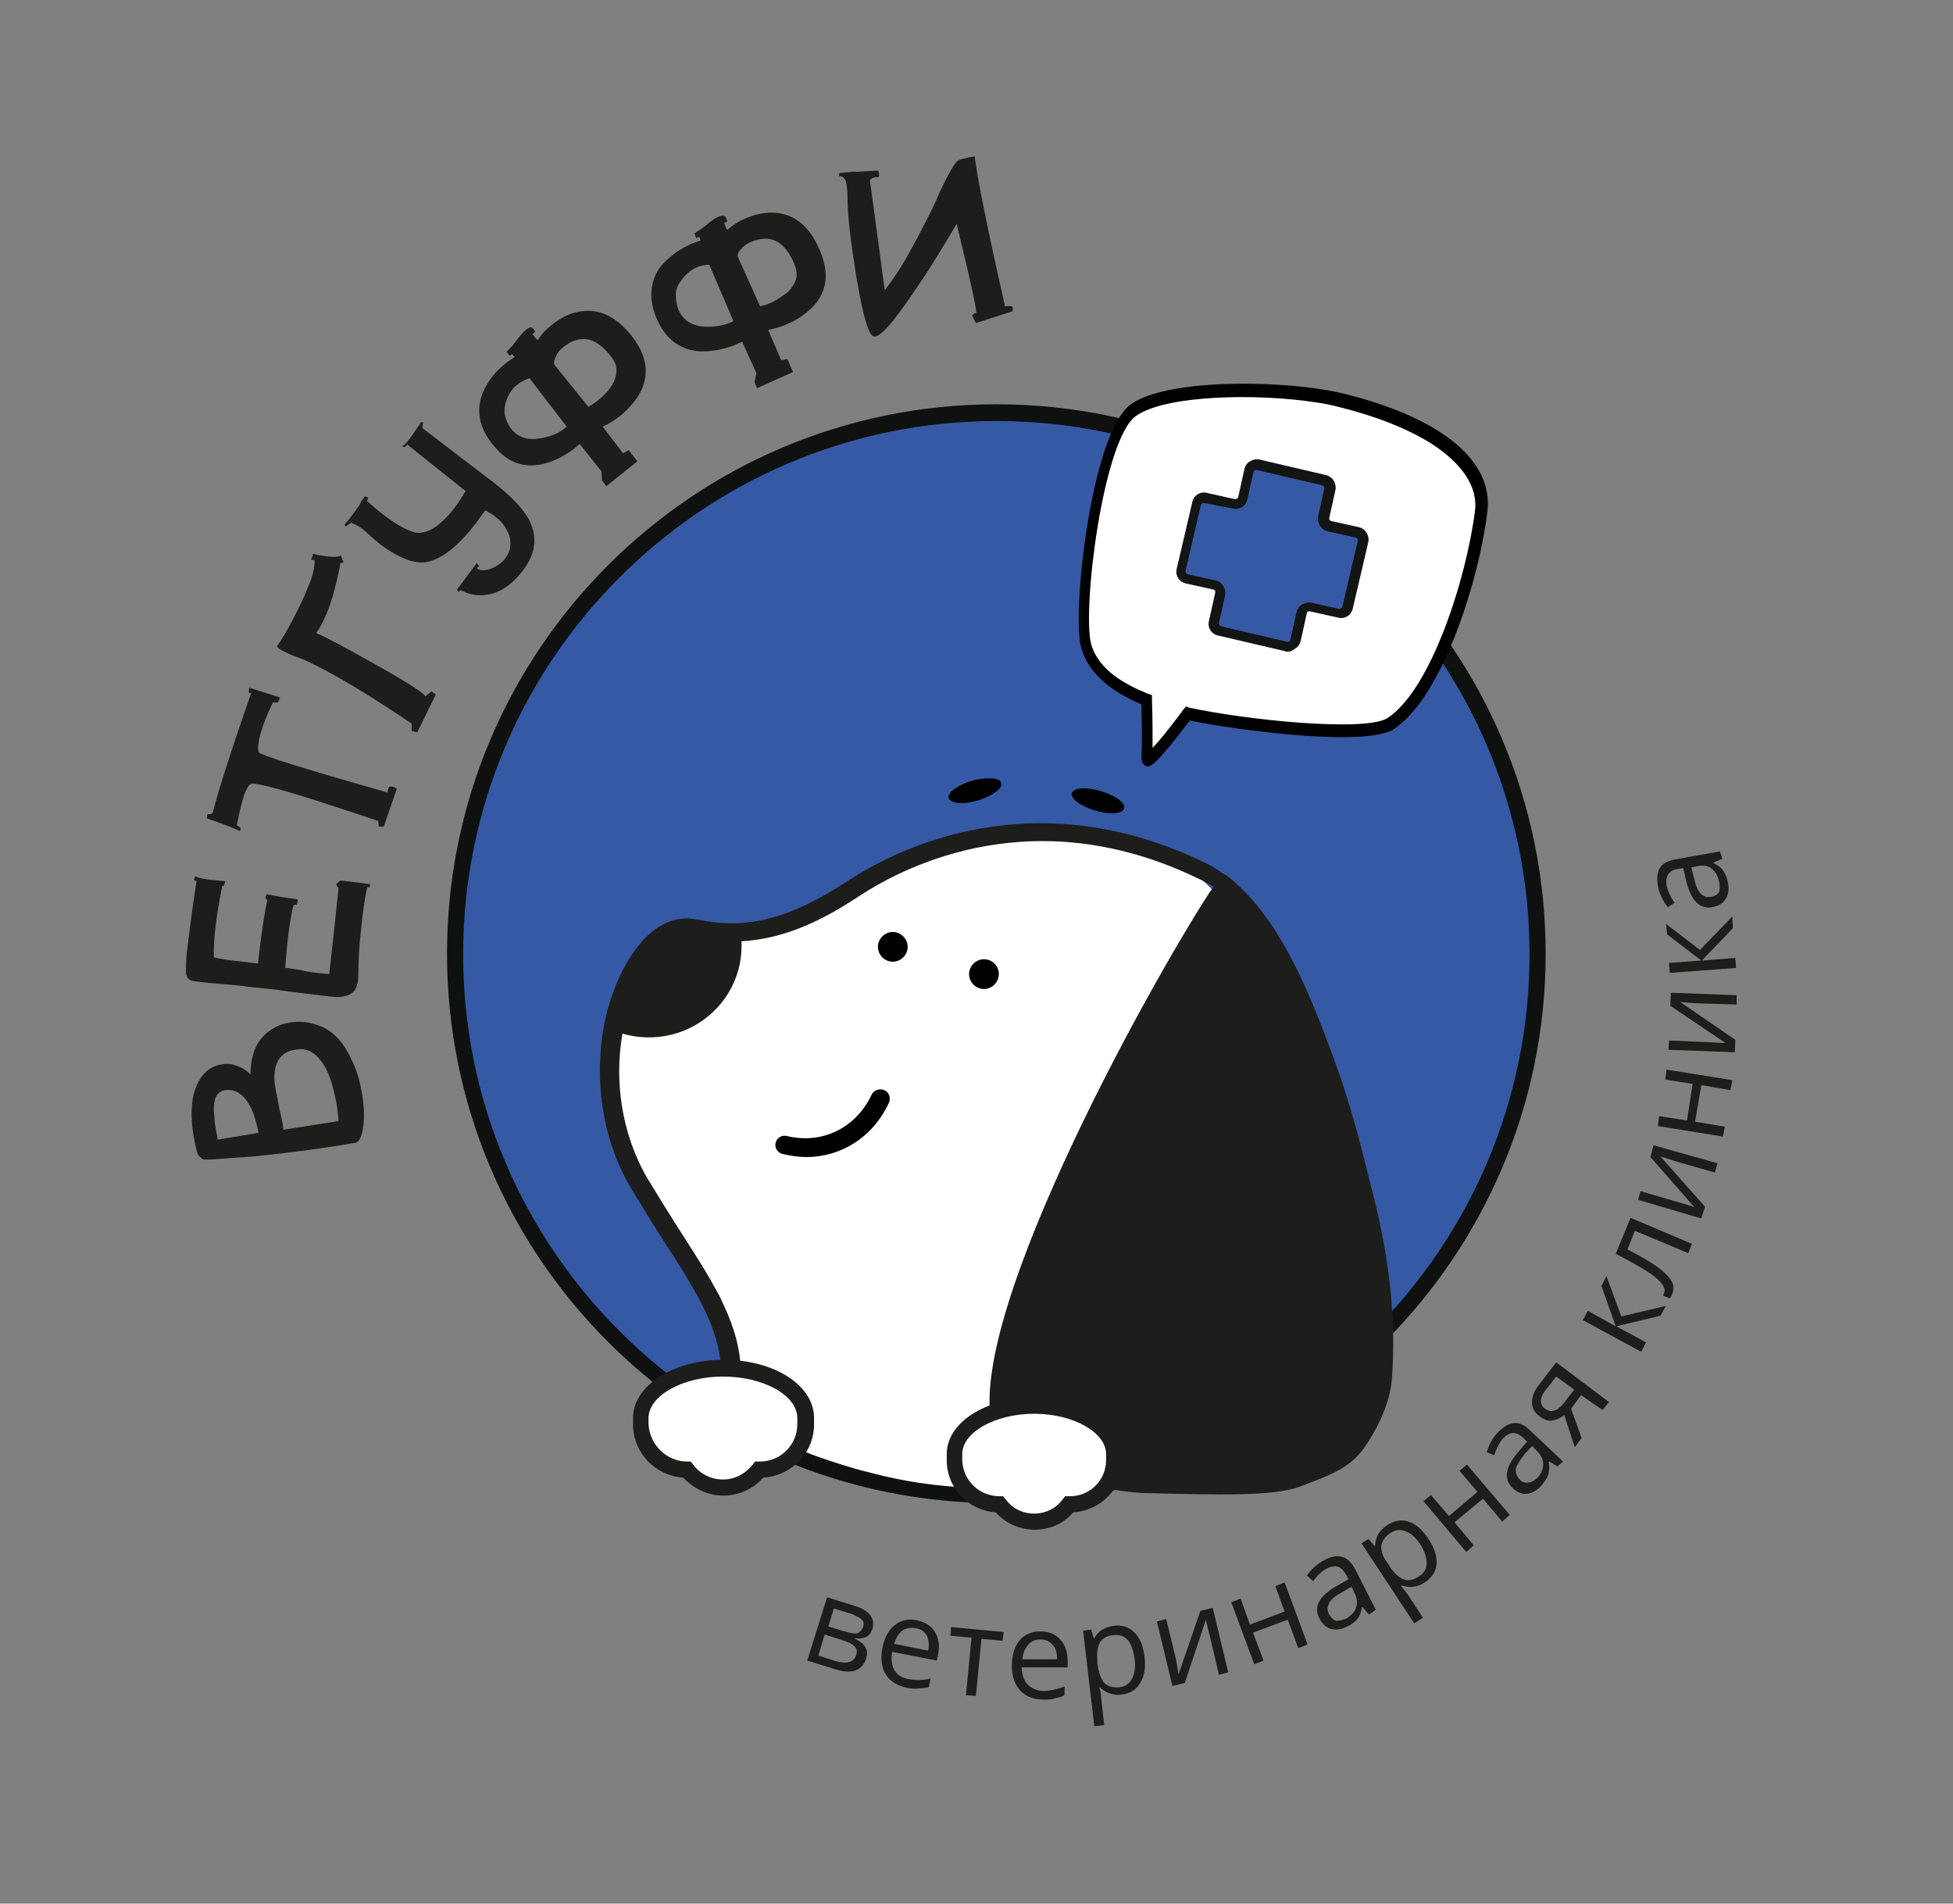 <?xml version="1.0" encoding="UTF-8"?> <svg xmlns="http://www.w3.org/2000/svg" width="315" height="307" viewBox="0 0 315 307" fill="none"><rect x="0" y="0" width="315" height="307" fill="#808080" stroke="none"/> <mask id="mask0_255_21020" style="mask-type:luminance" maskUnits="userSpaceOnUse" x="0" y="0" width="315" height="307"> <path d="M314.2 0.8H0.2V306.2H314.2V0.8Z" fill="white"></path> </mask> <g mask="url(#mask0_255_21020)"> <mask id="mask1_255_21020" style="mask-type:luminance" maskUnits="userSpaceOnUse" x="0" y="0" width="315" height="307"> <path d="M314.2 0.8H0.2V306.2H314.2V0.8Z" fill="white"></path> </mask> <g mask="url(#mask1_255_21020)"> <path d="M73.4 153.9C73.4 202.1 112.5 241.2 160.7 241.2C208.9 241.2 248 202.1 248 153.9C248 105.7 208.9 66.6 160.7 66.6C112.5 66.6 73.4 105.7 73.4 153.9Z" fill="#3559A5"></path> </g> <mask id="mask2_255_21020" style="mask-type:luminance" maskUnits="userSpaceOnUse" x="0" y="0" width="315" height="307"> <path d="M314.2 0.8H0.2V306.2H314.2V0.8Z" fill="white"></path> </mask> <g mask="url(#mask2_255_21020)"> <path d="M160.7 242.4C111.9 242.4 72.1 202.7 72.1 153.8C72.1 104.9 111.8 65.2 160.7 65.2C209.6 65.2 249.3 104.9 249.3 153.8C249.3 202.7 209.5 242.4 160.7 242.4ZM160.7 67.9C113.3 67.9 74.7 106.5 74.7 153.9C74.7 201.3 113.3 239.9 160.7 239.9C208.1 239.9 246.7 201.3 246.7 153.9C246.7 106.5 208.1 67.9 160.7 67.9Z" fill="#0F1010"></path> </g> <mask id="mask3_255_21020" style="mask-type:luminance" maskUnits="userSpaceOnUse" x="0" y="0" width="315" height="307"> <path d="M314.2 0.8H0.2V306.2H314.2V0.8Z" fill="white"></path> </mask> <g mask="url(#mask3_255_21020)"> <path d="M239 82.4C240 74.2 230.1 67.9 216.6 64.5C207.5 62.2 188.5 62 182.9 66.1C177.2 70.2 173.7 98.4 175.3 104.2C176.6 108.6 180.8 111.1 185.1 112.9C185.1 115.7 185.2 120.7 185.1 122.3C185 123.8 189.1 118.6 191.7 115.1C199.9 116.9 220.4 119.4 224.5 116.7C231.7 111.8 237.5 94.2 239 82.4Z" fill="white"></path> </g> <mask id="mask4_255_21020" style="mask-type:luminance" maskUnits="userSpaceOnUse" x="0" y="0" width="315" height="307"> <path d="M314.2 0.8H0.2V306.2H314.2V0.8Z" fill="white"></path> </mask> <g mask="url(#mask4_255_21020)"> <path d="M239.9 82.5C240.9 74.3 232.5 67.4 216.8 63.5C207.4 61.2 188.2 61 182.4 65.2C176 69.8 172.8 99 174.4 104.5C175.8 109.3 180.2 111.9 184.1 113.6C184.2 118.1 184.2 121.1 184.1 122.2C184.1 122.9 184.4 123.3 184.7 123.5C184.8 123.5 184.9 123.6 185 123.6C185.7 123.7 186.8 122.9 191.9 116.2C199.7 117.8 220.3 120.5 224.8 117.6C226.7 116.3 228.6 114.2 230.2 111.6C235.3 103.6 238.9 90.8 239.9 82.5ZM191.3 113.9L190.9 114.4C188.3 117.9 186.8 119.7 185.9 120.6C185.9 118.6 185.9 115.4 185.8 112.8V112.1L185.2 111.9C181.5 110.4 177.2 108.1 176 103.9C174.5 98.4 177.9 70.9 183.2 67.1C187.9 63.7 202.7 63.4 212.3 64.9C213.8 65.1 215.1 65.4 216.2 65.7C222.2 67.2 227.1 69.2 230.8 71.5C235.8 74.7 238.4 78.5 237.9 82.4C236.5 93.4 230.8 111.2 223.8 115.8C220.2 118.1 200.8 116.1 191.7 114.1L191.3 113.9Z" fill="#010101"></path> </g> <mask id="mask5_255_21020" style="mask-type:luminance" maskUnits="userSpaceOnUse" x="0" y="0" width="315" height="307"> <path d="M314.2 0.8H0.2V306.2H314.2V0.8Z" fill="white"></path> </mask> <g mask="url(#mask5_255_21020)"> <path d="M218.8 85.9L214.3 84.9C213.7 84.8 213.3 84.1 213.4 83.5L214.4 79C214.5 78.4 214.1 77.7 213.5 77.6L202.8 75.1C202.2 75 201.5 75.4 201.4 76L200.4 80.5C200.3 81.1 199.6 81.5 199 81.4L194.5 80.4C193.9 80.3 193.2 80.7 193.1 81.3L190.6 92C190.5 92.6 190.9 93.3 191.5 93.4L196 94.4C196.6 94.5 197 95.2 196.9 95.8L195.9 100.3C195.8 100.9 196.2 101.6 196.8 101.7L207.5 104.2C208.1 104.3 208.8 103.9 208.9 103.3L209.9 98.8C210 98.2 210.7 97.8 211.3 97.9L215.8 98.9C216.4 99 217.1 98.6 217.2 98L219.7 87.3C219.9 86.7 219.5 86.1 218.8 85.9Z" fill="#3559A5"></path> </g> <mask id="mask6_255_21020" style="mask-type:luminance" maskUnits="userSpaceOnUse" x="0" y="0" width="315" height="307"> <path d="M314.2 0.8H0.2V306.2H314.2V0.8Z" fill="white"></path> </mask> <g mask="url(#mask6_255_21020)"> <path d="M207.7 105.1C207.5 105.1 207.4 105.1 207.2 105L196.5 102.5C195.4 102.3 194.7 101.2 195 100.1L196 95.6C196 95.5 196 95.4 196 95.3C196 95.3 195.9 95.2 195.8 95.1L191.3 94.1C190.2 93.9 189.5 92.8 189.8 91.7L192.3 81C192.5 79.9 193.6 79.2 194.7 79.5L199.2 80.5C199.4 80.5 199.6 80.4 199.7 80.2L200.7 75.7C200.8 75.2 201.1 74.7 201.6 74.4C202.1 74.1 202.6 74 203.1 74.1L213.8 76.6C214.3 76.7 214.8 77 215.1 77.5C215.4 78 215.5 78.5 215.4 79L214.4 83.5C214.4 83.6 214.4 83.7 214.4 83.8C214.4 83.8 214.5 83.9 214.6 84L219.1 85C219.6 85.1 220.1 85.4 220.4 85.9C220.7 86.4 220.8 86.9 220.7 87.4L218.2 98.1C218 99.2 216.9 99.9 215.8 99.6L211.3 98.6C211.2 98.6 211.1 98.6 211 98.6C210.9 98.6 210.9 98.7 210.8 98.8L209.8 103.3C209.7 103.8 209.4 104.3 208.9 104.6C208.4 105 208 105.1 207.7 105.1ZM194.1 81.1C194 81.1 193.9 81.1 193.9 81.2C193.9 81.2 193.8 81.3 193.7 81.4L191.2 92.1C191.2 92.3 191.3 92.5 191.5 92.6L196 93.6C196.5 93.7 197 94 197.3 94.5C197.6 95 197.7 95.5 197.6 96L196.6 100.5C196.6 100.7 196.7 100.9 196.9 101L207.6 103.5C207.7 103.5 207.8 103.5 207.9 103.5C208 103.5 208 103.4 208.1 103.3L209.1 98.8C209.2 98.3 209.5 97.8 210 97.5C210.5 97.2 211 97.1 211.5 97.2L216 98.2C216.2 98.2 216.4 98.1 216.5 97.9L219 87.2C219 87 218.9 86.8 218.7 86.7L214.2 85.7C213.7 85.6 213.2 85.3 212.9 84.8C212.6 84.3 212.5 83.8 212.6 83.3L213.6 78.8C213.6 78.7 213.6 78.6 213.6 78.5C213.6 78.5 213.5 78.4 213.4 78.3L202.7 75.8C202.6 75.8 202.5 75.8 202.4 75.8C202.4 75.8 202.3 75.9 202.2 76L201.2 80.5C201 81.6 199.9 82.3 198.8 82L194.1 81.1Z" fill="#131414"></path> </g> <mask id="mask7_255_21020" style="mask-type:luminance" maskUnits="userSpaceOnUse" x="0" y="0" width="315" height="307"> <path d="M314.2 0.8H0.2V306.2H314.2V0.8Z" fill="white"></path> </mask> <g mask="url(#mask7_255_21020)"> <path d="M105.9 223.4C105.9 223.4 118.3 222.2 118 221.2C117.8 220.2 117.8 212.1 116 208.9C114.2 205.7 102.5 189.5 102.5 189.5C102.5 189.5 98.7 175.5 98.6 173.5C98.3 167.5 100.2 161.5 101.2 160.8C102.2 160.1 113.8 153.4 113.8 153.4L127.6 147.4L154 136L170.3 134.6L188.8 136.9L202 149.8L203.2 219C203.2 219 177 237.7 171.5 238.8C155 241.9 141.7 237.8 139.6 237.3C138.2 237 132.7 235.3 129.5 234L105.9 223.4Z" fill="white"></path> </g> <mask id="mask8_255_21020" style="mask-type:luminance" maskUnits="userSpaceOnUse" x="0" y="0" width="315" height="307"> <path d="M314.2 0.8H0.2V306.2H314.2V0.8Z" fill="white"></path> </mask> <g mask="url(#mask8_255_21020)"> <path d="M220.9 190.4C220.2 187.6 218.2 179.3 215.9 172.9C211.4 160.2 206.8 149.2 199.4 142.5C198.7 141.8 197.9 141.2 197 140.7C196.3 140.2 195.5 139.7 194.7 139.3C167 125.7 144.9 136.7 136.7 142.1C131.4 145.5 125.7 148.6 118.9 148.9C117.9 148.9 116.8 148.9 115.8 148.8C114.7 148.7 113.6 148.5 112.4 148.3C108.8 147.5 105.2 149.3 102.3 153.4C100.5 155.9 99.1 159 98.1 162.5C97.8 163.5 97.6 164.5 97.4 165.5C95.9 173.7 96.9 183.3 101.7 191.5C103.7 194.8 105.6 197.9 107.3 200.5C112.4 208.4 116 214.2 116.3 220.8C115.4 220.6 114.4 220.5 113.4 220.5C108.3 220.5 104 223.5 103.2 227.6L103.1 230.6C103.5 233.8 105.9 236.4 109 237.1C110.3 238.1 111.9 238.6 113.5 238.6C115.4 238.6 117.2 237.9 118.7 236.6C121.3 235.7 123.3 233.3 123.8 230.6C123.8 230.6 123.8 229.9 123.9 229.6C123.9 229.2 123.9 228.9 123.9 228.5L123.7 227.6C123.7 227.5 123.7 227.5 123.7 227.4C123.7 227.3 123.6 227.1 123.6 227V226.9C123.4 226.3 123.1 225.7 122.8 225.1C122.8 225 122.7 225 122.7 224.9C122.6 224.8 122.6 224.7 122.5 224.6L122.4 224.5C122.3 224.4 122.3 224.3 122.2 224.2C122.1 224.1 122 223.9 121.8 223.8C121.1 223.1 120.4 222.5 119.5 222C119.6 214 115.4 207.4 110 199C108.2 196.2 106.4 193.3 104.4 190C100.1 182.6 99.1 174 100.4 166.7C101.8 167.1 103.2 167.3 104.7 167.3C112.9 167.3 119.6 160.7 119.6 152.6C119.6 152.3 119.6 152.1 119.6 151.8C127 151.4 133.3 148 138.6 144.5C146.4 139.4 167.3 128.9 193.7 141.9C194.4 142.2 195 142.6 195.7 143C187.3 155.5 155.7 211.5 160 229.9C160.3 231.1 160.9 232.2 161.9 233.1C165.7 236.7 170.8 238.9 180.6 240.4C182.1 240.6 183.7 240.8 185.2 240.8C196.7 241.1 205.4 241.3 209.5 239.8C215.1 237.7 218.1 236.6 220.5 232.8C223.1 228.8 224.3 225.2 224.5 222.3C225.6 207.6 222.1 195.2 220.9 190.4ZM119.4 225.8C119.5 225.9 119.6 226 119.7 226.1C119.7 226.1 119.8 226.2 119.8 226.3C119.8 226.4 119.9 226.4 119.9 226.5L120 226.6C120.2 226.9 120.3 227.2 120.4 227.5C120.4 227.6 120.4 227.6 120.5 227.7V227.8C120.5 227.9 120.5 228 120.6 228.1C120.7 228.5 120.7 228.9 120.7 229.2C120.7 229.7 120.6 230.1 120.5 230.5C120.1 232.1 118.9 233.3 117.3 233.8L116.9 233.9L116.6 234.2C116.3 234.5 115.9 234.8 115.5 235C114.8 235.4 114.1 235.6 113.3 235.6C113 235.6 112.8 235.6 112.5 235.5C111.7 235.4 111 235 110.3 234.5L110 234.2L109.6 234.1C107.7 233.8 106.2 232.3 105.8 230.4C105.7 230.1 105.7 229.7 105.7 229.4C105.7 229.1 105.7 228.7 105.8 228.4V228.3C105.8 228 105.9 227.7 106 227.4C106.8 225 109.8 223.3 113.2 223.3C114.2 223.3 115.1 223.4 116 223.7C117.1 224 118 224.5 118.8 225.2C119.1 225.5 119.3 225.6 119.4 225.8Z" fill="#1D1D1B"></path> </g> <mask id="mask9_255_21020" style="mask-type:luminance" maskUnits="userSpaceOnUse" x="0" y="0" width="315" height="307"> <path d="M314.2 0.8H0.2V306.2H314.2V0.8Z" fill="white"></path> </mask> <g mask="url(#mask9_255_21020)"> <path d="M158.7 154.7C157.4 154.7 156.3 155.8 156.3 157.1C156.3 158.4 157.4 159.5 158.7 159.5C160 159.5 161.1 158.4 161.1 157.1C161.1 155.7 160 154.7 158.7 154.7Z" fill="black"></path> </g> <mask id="mask10_255_21020" style="mask-type:luminance" maskUnits="userSpaceOnUse" x="0" y="0" width="315" height="307"> <path d="M314.2 0.8H0.2V306.2H314.2V0.8Z" fill="white"></path> </mask> <g mask="url(#mask10_255_21020)"> <path d="M144 150.3C142.7 150.3 141.6 151.4 141.6 152.7C141.6 154 142.7 155.1 144 155.1C145.3 155.1 146.4 154 146.4 152.7C146.4 151.4 145.3 150.3 144 150.3Z" fill="black"></path> </g> <mask id="mask11_255_21020" style="mask-type:luminance" maskUnits="userSpaceOnUse" x="0" y="0" width="315" height="307"> <path d="M314.2 0.8H0.2V306.2H314.2V0.8Z" fill="white"></path> </mask> <g mask="url(#mask11_255_21020)"> <path d="M176.6 130.7C178.9 131.4 181 131.3 181.3 130.4C181.6 129.5 179.9 128.3 177.6 127.6C175.3 126.9 173.2 127 172.9 127.9C172.6 128.7 174.2 130 176.6 130.7Z" fill="black"></path> </g> <mask id="mask12_255_21020" style="mask-type:luminance" maskUnits="userSpaceOnUse" x="0" y="0" width="315" height="307"> <path d="M314.2 0.8H0.2V306.2H314.2V0.8Z" fill="white"></path> </mask> <g mask="url(#mask12_255_21020)"> <path d="M157.7 129.1C160 128.4 161.7 127.2 161.5 126.3C161.3 125.4 159.2 125.3 156.8 125.9C154.5 126.6 152.8 127.8 153 128.7C153.3 129.6 155.4 129.8 157.7 129.1Z" fill="black"></path> </g> <mask id="mask13_255_21020" style="mask-type:luminance" maskUnits="userSpaceOnUse" x="0" y="0" width="315" height="307"> <path d="M314.2 0.8H0.2V306.2H314.2V0.8Z" fill="white"></path> </mask> <g mask="url(#mask13_255_21020)"> <path d="M142.6 175.8C141.8 175.5 141 175.8 140.6 176.5C138.1 181.9 132.6 184.6 126.9 183.2C126.1 183 125.3 183.5 125.1 184.3C124.9 185.1 125.4 185.9 126.2 186.1C127.5 186.4 128.8 186.6 130 186.6C135.7 186.6 140.8 183.4 143.4 177.8C143.7 177 143.4 176.1 142.6 175.8Z" fill="black"></path> </g> <mask id="mask14_255_21020" style="mask-type:luminance" maskUnits="userSpaceOnUse" x="0" y="0" width="315" height="307"> <path d="M314.2 0.8H0.2V306.2H314.2V0.8Z" fill="white"></path> </mask> <g mask="url(#mask14_255_21020)"> <path d="M130 228.7C130 224.3 124.1 220.7 116.7 220.7C109.3 220.7 103.4 224.3 103.4 228.7C103.4 228.8 103.4 229 103.4 229.1C103.4 229.3 103.4 229.5 103.4 229.7C103.4 233.7 106.7 237 110.7 237H110.8C112.1 238.8 114.2 239.9 116.6 239.9C119 239.9 121.1 238.8 122.4 237C122.5 237 122.5 237 122.6 237C126.6 237 129.9 233.7 129.9 229.7C129.9 229.5 129.9 229.3 129.9 229.1C130 229 130 228.8 130 228.7Z" fill="white"></path> </g> <mask id="mask15_255_21020" style="mask-type:luminance" maskUnits="userSpaceOnUse" x="0" y="0" width="315" height="307"> <path d="M314.2 0.8H0.2V306.2H314.2V0.8Z" fill="white"></path> </mask> <g mask="url(#mask15_255_21020)"> <path d="M116.7 241.2C114.2 241.2 111.9 240.1 110.2 238.3C105.7 238 102.1 234.3 102.1 229.7C102.1 229.5 102.1 229.3 102.1 229.1C102.1 229 102.1 228.8 102.1 228.7C102.1 223.5 108.5 219.3 116.7 219.3C124.9 219.3 131.3 223.4 131.3 228.7C131.3 228.8 131.3 229 131.3 229.1C131.3 229.3 131.3 229.5 131.3 229.7C131.3 234.3 127.7 238 123.1 238.3C121.5 240.1 119.2 241.2 116.7 241.2ZM110.8 235.7H111.4L111.8 236.2C112.9 237.7 114.7 238.6 116.6 238.6C118.5 238.6 120.2 237.7 121.4 236.2L121.8 235.7H122.5H122.6C125.9 235.7 128.6 233 128.6 229.7C128.6 229.5 128.6 229.4 128.6 229.2V229.1V229C128.6 228.9 128.6 228.9 128.6 228.8V228.7C128.6 225 123.1 222 116.6 222C110.1 222 104.6 225.1 104.6 228.7V228.8V229.1V229.2C104.6 229.4 104.6 229.5 104.6 229.7C104.8 233 107.5 235.7 110.8 235.7Z" fill="#1D1D1B"></path> </g> <mask id="mask16_255_21020" style="mask-type:luminance" maskUnits="userSpaceOnUse" x="0" y="0" width="315" height="307"> <path d="M314.2 0.8H0.2V306.2H314.2V0.8Z" fill="white"></path> </mask> <g mask="url(#mask16_255_21020)"> <path d="M179.8 234.5C179.8 230.2 174 226.7 166.9 226.7C159.8 226.7 154 230.2 154 234.5C154 234.6 154 234.7 154 234.9C154 235.1 154 235.3 154 235.5C154 239.4 157.2 242.6 161.1 242.6H161.2C162.5 244.3 164.6 245.4 166.9 245.4C169.2 245.4 171.3 244.3 172.6 242.6C172.7 242.6 172.7 242.6 172.8 242.6C176.7 242.6 179.9 239.4 179.9 235.5C179.9 235.3 179.9 235.1 179.9 234.9C179.8 234.8 179.8 234.6 179.8 234.5Z" fill="white"></path> </g> <mask id="mask17_255_21020" style="mask-type:luminance" maskUnits="userSpaceOnUse" x="0" y="0" width="315" height="307"> <path d="M314.2 0.8H0.2V306.2H314.2V0.8Z" fill="white"></path> </mask> <g mask="url(#mask17_255_21020)"> <path d="M166.9 246.7C164.5 246.7 162.2 245.7 160.6 243.9C156.2 243.6 152.7 240 152.7 235.5C152.7 235.3 152.7 235.1 152.7 234.9C152.7 234.8 152.7 234.6 152.7 234.5C152.7 229.4 159 225.4 166.9 225.4C174.8 225.4 181.1 229.4 181.1 234.5C181.1 234.6 181.1 234.8 181.1 234.9C181.1 235.1 181.1 235.3 181.1 235.5C181.1 240 177.6 243.6 173.1 243.9C171.6 245.7 169.3 246.7 166.9 246.7ZM161.2 241.3H161.8L162.2 241.8C163.3 243.3 165 244.1 166.8 244.1C168.6 244.1 170.3 243.3 171.4 241.8L171.8 241.3H172.6C175.8 241.3 178.4 238.7 178.4 235.5C178.4 235.3 178.4 235.2 178.4 235V234.9V234.6V234.5C178.4 231 173.1 228 166.8 228C160.5 228 155.2 231 155.2 234.5V234.6C155.2 234.7 155.2 234.7 155.2 234.8V234.9V235C155.2 235.2 155.2 235.3 155.2 235.5C155.3 238.7 157.9 241.3 161.2 241.3Z" fill="#1D1D1B"></path> </g> <mask id="mask18_255_21020" style="mask-type:luminance" maskUnits="userSpaceOnUse" x="0" y="0" width="315" height="307"> <path d="M314.2 0.8H0.2V306.2H314.2V0.8Z" fill="white"></path> </mask> <g mask="url(#mask18_255_21020)"> <path d="M40.4 173.3C40.4 171.6 40.7 170.1 41.3 168.8C41.9 167.6 42.8 166.6 44 165.9C45.1 165.2 46.3 164.9 47.7 164.8C49.1 164.7 50.4 165 51.7 165.5C53.5 166.2 55 167.7 56.1 169.7C57.1 171.5 57.9 173.5 58.3 175.9C58.7 178 58.8 179.9 58.6 181.6C58.4 183.3 57.9 184.2 57.3 184.3C53.4 185 48.9 185.6 43.8 186.2C41.9 186.4 40 186.6 38.1 186.7C36.7 186.8 35.3 186.9 34 187C33.5 187 33.1 187 32.9 187C32.8 187 32.6 186.9 32.4 186.7C32.1 186.5 31.9 186.2 31.8 185.9C30.9 182.4 30.7 179.5 31.1 177.1C31.5 175.1 32.3 173.6 33.5 172.6C34.6 171.8 35.8 171.5 37.2 171.6C38.5 171.9 39.6 172.4 40.4 173.3ZM41.7 182.7C41.5 181.6 41.2 180.5 40.8 179.4C39.9 177.2 38.7 176 37.2 175.8C35.3 175.6 34.4 176.7 34.5 179.1C34.5 179.5 34.6 180 34.6 180.6C34.6 181 34.7 181.4 34.8 182C35 183.1 35.1 183.7 35.1 183.8L41.7 182.7ZM54.6 180.8C54.5 178.8 54.1 176.9 53.6 175C53.1 173.3 52.5 172 51.7 171C50.8 169.8 49.7 169.2 48.5 169.2C45.4 169.3 44 171.1 44.3 174.7C44.4 175.3 44.5 176.1 44.7 176.9C44.8 177.2 44.8 177.6 44.9 178L45 178.5L45.1 179C45.5 180.7 45.7 181.7 45.7 182.2L54.6 180.8Z" fill="#1D1D1B"></path> </g> <mask id="mask19_255_21020" style="mask-type:luminance" maskUnits="userSpaceOnUse" x="0" y="0" width="315" height="307"> <path d="M314.2 0.8H0.2V306.2H314.2V0.8Z" fill="white"></path> </mask> <g mask="url(#mask19_255_21020)"> <path d="M54.9 142C57.5 142.3 59.1 142.5 59.7 142.6C59.7 142.8 59.7 142.9 59.6 143.1C59.6 143.1 59.6 143.1 59.5 143.1H59.4C59.3 143.1 59.2 143.1 59.2 143.2C58.8 145 58.5 147.3 58.2 150.2C57.9 152.9 57.8 155.2 57.8 157.2C57.8 158.3 57.6 159.1 57.2 159.7C56.6 160.5 55.6 160.8 54.2 160.8C53.1 160.7 51.4 160.5 49 160.2L48.2 160.1L47.4 160L45.8 159.8C44.6 159.6 43.5 159.5 42.6 159.4C41.5 159.3 40.4 159.2 39.1 159C38.2 158.9 37.1 158.8 35.9 158.7C33.3 158.5 31.7 158.3 31.1 158.2C30.6 158.1 30.2 157.8 30 157.1C30 156.9 30 156.7 30 156.4V156V155.6C30 154.9 30.1 154.3 30.1 153.9C30.6 149.8 31.1 145.9 31.7 142.1L31.3 141.9L31.5 141.3C31.8 141.6 33.4 141.9 36.3 142.1C36.3 142.4 36.2 142.7 36.1 142.8L36 142.9H35.9C35.8 142.9 35.8 143 35.8 143.1C34.9 147.7 34.4 151.4 34.5 154.4C35.8 154.7 37.1 154.9 38.4 155L39.2 155.1L40 155.2C40.7 155.3 41.2 155.3 41.6 155.4C42 152 42.4 148.6 43.1 145.2L42.8 144.7L43 144.2C44.4 144.5 46 144.8 47.8 145C48.1 145 48.1 145.4 47.8 146V145.9C47.8 145.9 47.7 145.9 47.6 145.9C47.5 145.9 47.5 145.9 47.4 146C47.3 146 47.3 146.1 47.3 146.1C46.7 148.6 46.3 152 46 156.1C46.4 156.1 46.9 156.2 47.5 156.3C47.7 156.3 48 156.4 48.3 156.4L48.7 156.5L49.1 156.6C50.7 156.9 52 157 53.1 157.1C53.6 152.6 54.1 148.1 54.6 143.3L54.2 142.6L54.9 142Z" fill="#1D1D1B"></path> </g> <mask id="mask20_255_21020" style="mask-type:luminance" maskUnits="userSpaceOnUse" x="0" y="0" width="315" height="307"> <path d="M314.2 0.8H0.2V306.2H314.2V0.8Z" fill="white"></path> </mask> <g mask="url(#mask20_255_21020)"> <path d="M33.4 132C33.4 131.6 33.4 131.4 33.5 131.3C33.5 131.3 33.6 131.3 33.7 131.3H33.8H33.9C34.1 131.3 34.2 131.2 34.3 131.1C35.3 127.2 37.4 120.7 40.5 111.8L40.1 111.7L40.2 110.9L45.2 112.5L44.8 113.3H44C42.2 117.1 41.4 119.8 41.7 121.3C41.8 121.7 48.7 123.9 62.5 127.8C62.6 127.2 62.7 126.9 62.8 126.9C63 126.8 63.5 126.8 64 127.2L61.9 133.3H61.1L61 132.4C57.8 131.3 54.6 130.3 51.3 129.2C44.7 127.1 41.1 126.2 40.5 126.4C40 126.6 39.4 127.8 38.9 129.9C38.6 131 38.4 132 38.2 133.1L38.8 133.5C38.8 133.9 38.7 134.1 38.6 134C37.6 133.5 35.8 132.8 33.4 132Z" fill="#1D1D1B"></path> </g> <mask id="mask21_255_21020" style="mask-type:luminance" maskUnits="userSpaceOnUse" x="0" y="0" width="315" height="307"> <path d="M314.2 0.8H0.2V306.2H314.2V0.8Z" fill="white"></path> </mask> <g mask="url(#mask21_255_21020)"> <path d="M48 98.4C48.9 96.7 49.5 95.1 50 93.9C50.6 92.3 50.8 91.1 50.7 90.3H50.2L50.5 89.3C51.1 89.5 51.8 89.6 52.5 89.7C53.1 89.8 53.6 89.8 54 89.8C54.5 89.8 54.8 89.7 55 89.6L55.4 90.7L54.9 90.8C54.7 92 54.4 93.4 54 94.9C53.2 98 52.2 100.4 51 102.1C52.7 102.8 56 104.6 60.8 107.3C65.8 110.1 68.4 111.8 68.6 112.3L69.6 111.5L70.3 112L67.3 118.1L66.4 117.9V116.7C59 111.7 53.1 108.2 48.8 106.3C48.7 106.3 48.5 106.2 48.3 106.1L48 106L47.7 105.9C47.1 105.7 46.7 105.5 46.3 105.3C45.2 104.8 44.6 104.4 44.7 104.2C46 102.3 47 100.4 48 98.4Z" fill="#1D1D1B"></path> </g> <mask id="mask22_255_21020" style="mask-type:luminance" maskUnits="userSpaceOnUse" x="0" y="0" width="315" height="307"> <path d="M314.2 0.8H0.2V306.2H314.2V0.8Z" fill="white"></path> </mask> <g mask="url(#mask22_255_21020)"> <path d="M67.9 68.1C68.2 68 68.3 68.1 68.2 68.4C68.1 68.7 68.1 68.9 68.2 69.1C75.8 74.9 79.6 77.8 79.6 77.8C82.8 80.3 84.8 82.5 85.6 84.4C86.7 87 86.3 89.6 84.1 92.3C82.2 94.7 80.1 95.9 77.7 96C76.9 96 76.2 95.9 75.5 95.7C75.3 95.6 75 95.5 74.8 95.4C74.6 95.3 74.5 95.3 74.5 95.2C74.5 95.2 74.4 95.2 74.3 95.2C74.2 95.2 74.1 95.3 74.1 95.4C74.1 95.5 73.9 95.4 73.7 95.1L76.9 90.8L77.3 91.3C77.2 91.4 77.1 91.4 77 91.5C76.9 91.7 77 91.8 77.4 91.9C77.9 92 78.5 92 79.2 91.7C80 91.4 80.6 91 81.2 90.4C81.8 89.7 82.2 89 82.3 88.1C82.4 87.1 82.2 86.1 81.5 85.1C81.2 84.5 80.7 84 80.1 83.5C79.9 83.3 79.6 83.1 79.3 82.9L78.8 82.6L78.3 82.3L77.9 82.8C74.7 87.4 71.7 90 69 90.6C67.7 90.9 66.1 90.6 64.2 89.6C62.6 88.8 61.1 87.7 59.6 86.3C58.5 85.2 57.5 84.6 56.6 84.3L55.8 84.9L55.5 84.6C55.7 84.5 56.3 83.8 57.3 82.4C57.5 82.2 57.6 81.9 57.9 81.6L58.1 81.2L58.2 81L58.3 80.8C58.6 80.4 58.8 80.1 58.8 80.1C58.9 80 59.1 80.1 59.4 80.3L59.2 80.8C62.2 83.5 64.7 85.2 66.7 85.8C67.6 86.1 68.6 85.9 69.7 85.3C70.6 84.8 71.5 84 72.4 83C73.5 81.8 74.3 80.5 75.1 79.2L65.7 71.7L65.3 72.1C64.9 72 64.8 71.9 65 71.8C65.2 72 66.2 70.7 67.9 68.1Z" fill="#1D1D1B"></path> </g> <mask id="mask23_255_21020" style="mask-type:luminance" maskUnits="userSpaceOnUse" x="0" y="0" width="315" height="307"> <path d="M314.2 0.8H0.2V306.2H314.2V0.8Z" fill="white"></path> </mask> <g mask="url(#mask23_255_21020)"> <path d="M86.8 54.8C87.3 53.9 88.1 53.099 89.1 52.3C90.3 51.4 91.5 50.7 92.8 50.4C96.2 49.5 99.2 50.8 101.9 54.2C104.8 57.9 104.9 61.5 102.2 64.9C100.8 66.6 99.2 67.9 97.2 68.799L100.5 73.1L101.4 72.6L102.8 74.4L97.8 78.4L97.1 77.5L97 76L93.5 71.6C92.2 72.8 90.7 73.7 89 74.4C85.5 75.7 82.5 75.1 80.1 72.4C78.3 70.5 77.4 68.5 77.3 66.6C77.2 65 77.7 63.4 78.6 61.9C79.7 60.1 81.2 58.7 83 57.6L82.6 57.1L82.2 57.4L81.7 56.7C81.9 56.6 82.2 56.2 82.6 55.8C82.7 55.7 82.9 55.4 83.1 55.2L83.6 54.5C84.5 53.4 85.2 52.8 85.6 52.8C85.8 52.8 86.1 53 86.3 53.5L85.9 53.9C86.4 54.6 86.7 54.9 86.8 54.8ZM91.4 68.799L85.4 61C84.5 61.3 83.6 61.8 82.8 62.6C82.4 63.1 82 63.7 81.7 64.5C81.4 65.4 81.3 66.2 81.4 66.799C81.8 68.6 82.7 69.8 84 70.4C85 70.9 86.2 70.9 87.6 70.6C89.2 70.3 90.4 69.7 91.4 68.799ZM98.7 57.7C97.4 55.9 96 54.9 94.6 54.7C93.6 54.6 92.5 54.8 91.4 55.6C90.6 56.1 90 56.7 89.7 57.4C89.4 58 89.3 58.499 89.4 58.8L94.9 65.6C96 65 97 64.2 97.9 63.2C98.7 62.3 99.1 61.5 99.3 60.7C99.6 59.6 99.4 58.6 98.7 57.7Z" fill="#1D1D1B"></path> </g> <mask id="mask24_255_21020" style="mask-type:luminance" maskUnits="userSpaceOnUse" x="0" y="0" width="315" height="307"> <path d="M314.2 0.8H0.2V306.2H314.2V0.8Z" fill="white"></path> </mask> <g mask="url(#mask24_255_21020)"> <path d="M117.4 37C118.2 36.3 119.1 35.7 120.3 35.2C121.7 34.6 123 34.3 124.4 34.3C127.9 34.3 130.5 36.3 132.2 40.3C134.1 44.7 133.2 48.1 129.7 50.7C128 52 126 52.8 123.9 53.2L126 58.1L127 57.9L127.9 60L122.1 62.6L121.7 61.6L122 60.2L119.7 55.1C118.2 55.9 116.5 56.4 114.6 56.6C110.9 57 108.2 55.6 106.4 52.4C105.2 50.1 104.8 48 105.2 46C105.5 44.4 106.3 43 107.7 41.8C109.2 40.4 111 39.4 113 38.8L112.8 38.2L112.3 38.4L112 37.6C112.2 37.5 112.6 37.3 113.1 36.9C113.3 36.8 113.5 36.6 113.8 36.4L114.4 35.9C115.5 35 116.3 34.7 116.8 34.8C117 34.9 117.2 35.2 117.3 35.7L116.8 36C117.1 36.8 117.3 37.2 117.4 37ZM118.3 51.8L114.4 42.7C113.4 42.7 112.4 43 111.5 43.6C111 43.9 110.4 44.5 109.9 45.2C109.3 46 109 46.7 109 47.4C109 49.3 109.5 50.6 110.6 51.6C111.5 52.3 112.6 52.7 114.1 52.7C115.7 52.7 117.1 52.4 118.3 51.8ZM128.2 42.8C127.4 40.7 126.3 39.4 125 38.8C124.1 38.4 123 38.4 121.7 38.8C120.8 39.1 120.1 39.5 119.6 40.1C119.1 40.6 118.9 41 119 41.4L122.6 49.4C123.9 49.1 125 48.6 126.1 47.8C127.1 47.2 127.7 46.5 128.1 45.7C128.6 44.9 128.6 43.9 128.2 42.8Z" fill="#1D1D1B"></path> </g> <mask id="mask25_255_21020" style="mask-type:luminance" maskUnits="userSpaceOnUse" x="0" y="0" width="315" height="307"> <path d="M314.2 0.8H0.2V306.2H314.2V0.8Z" fill="white"></path> </mask> <g mask="url(#mask25_255_21020)"> <path d="M135.4 27.9C135.5 27.9 135.8 27.9 136.4 27.8C136.6 27.8 137 27.8 137.4 27.7H137.9H138.4C140.3 27.6 141.4 27.5 141.5 27.5C141.6 27.5 141.7 27.5 141.7 27.7C141.7 27.8 141.8 28 141.8 28.1C141.8 28.3 141.8 28.4 141.7 28.5C141.7 28.6 141.6 28.6 141.5 28.6C141.2 28.5 140.8 28.6 140.3 29L142.7 46.8C144.1 45 145.5 42.9 146.9 40.3C147.9 38.5 149 36.4 150.3 33.8C150.5 33.4 150.7 32.9 151 32.3L151.3 31.6L151.6 30.9C152.1 29.9 152.5 29.1 152.8 28.5C153.6 27 154.1 26.2 154.5 25.9C154.8 25.7 155.7 25.5 157.2 25.2C157.6 28.5 159.2 36.6 162.1 49.4C162.7 49.3 163 49.4 163.2 49.4C163.4 49.5 163.4 49.8 163.3 50.2L157.4 52.1L156.8 50.9C157 50.6 157.2 50.5 157.4 50.5C157.7 50.5 156.6 45.6 154.3 36.1C152.4 39.3 150.5 42.5 148.4 45.6C146.6 48.3 145.1 50.4 143.9 51.9C142.4 53.7 141.4 54.5 140.8 54.2C140 53.8 139.1 50.5 138.1 44.5C137.2 38.9 136.7 34.7 136.7 32C136.7 30.9 136.6 30.1 136.5 29.5C136.4 29 136.2 28.8 136 28.6C135.8 28.4 135.5 28.4 135.3 28.4L135.4 27.9Z" fill="#1D1D1B"></path> </g> <mask id="mask26_255_21020" style="mask-type:luminance" maskUnits="userSpaceOnUse" x="0" y="0" width="315" height="307"> <path d="M314.2 0.8H0.2V306.2H314.2V0.8Z" fill="white"></path> </mask> <g mask="url(#mask26_255_21020)"> <path d="M140.7 262.7C140.5 263.4 140.1 263.8 139.7 264C139.2 264.2 138.6 264.3 137.9 264.2V264.3C138.7 264.7 139.3 265.1 139.6 265.7C139.9 266.2 139.9 266.8 139.7 267.5C139.4 268.4 138.8 269.1 138 269.4C137.1 269.7 136 269.6 134.7 269.2L130.2 267.8L133.4 257.6L137.9 259C140.2 259.7 141.2 261 140.7 262.7ZM138.1 266.9C138.3 266.3 138.2 265.9 137.8 265.5C137.5 265.1 136.8 264.8 135.8 264.5L133 263.6L132 267L134.8 267.9C136.6 268.4 137.7 268.1 138.1 266.9ZM139.2 262.4C139.4 261.9 139.3 261.5 139 261.2C138.7 260.9 138.1 260.6 137.4 260.3L134.5 259.4L133.6 262.3L136.2 263.1C137.2 263.4 137.9 263.5 138.3 263.4C138.7 263.2 139 262.9 139.2 262.4Z" fill="#1D1D1B"></path> </g> <mask id="mask27_255_21020" style="mask-type:luminance" maskUnits="userSpaceOnUse" x="0" y="0" width="315" height="307"> <path d="M314.2 0.8H0.2V306.2H314.2V0.8Z" fill="white"></path> </mask> <g mask="url(#mask27_255_21020)"> <path d="M146.3 272.2C144.8 271.9 143.6 271.2 142.9 270.1C142.2 269 142 267.6 142.3 265.9C142.6 264.2 143.3 262.9 144.3 262.1C145.3 261.3 146.5 261 147.9 261.3C149.2 261.6 150.2 262.2 150.8 263.2C151.4 264.2 151.6 265.4 151.3 266.8L151.1 267.8L143.9 266.4C143.7 267.6 143.8 268.6 144.3 269.4C144.8 270.2 145.5 270.6 146.6 270.8C147.7 271 148.9 271 150.1 270.7L149.8 272.1C149.2 272.2 148.6 272.3 148.1 272.3C147.6 272.4 147 272.3 146.3 272.2ZM147.7 262.6C146.9 262.4 146.1 262.6 145.5 263C144.9 263.5 144.5 264.2 144.2 265.1L149.7 266.2C149.9 265.2 149.8 264.4 149.5 263.8C149.1 263.1 148.5 262.7 147.7 262.6Z" fill="#1D1D1B"></path> </g> <mask id="mask28_255_21020" style="mask-type:luminance" maskUnits="userSpaceOnUse" x="0" y="0" width="315" height="307"> <path d="M314.2 0.8H0.2V306.2H314.2V0.8Z" fill="white"></path> </mask> <g mask="url(#mask28_255_21020)"> <path d="M161.7 264.6L158.3 264.3L157.4 273.5L155.8 273.4L156.7 264.1L153.3 263.8L153.4 262.4L161.9 263.2L161.7 264.6Z" fill="#1D1D1B"></path> </g> <mask id="mask29_255_21020" style="mask-type:luminance" maskUnits="userSpaceOnUse" x="0" y="0" width="315" height="307"> <path d="M314.2 0.8H0.2V306.2H314.2V0.8Z" fill="white"></path> </mask> <g mask="url(#mask29_255_21020)"> <path d="M168.3 274.1C166.7 274.1 165.5 273.6 164.6 272.7C163.7 271.7 163.2 270.4 163.2 268.7C163.2 267 163.6 265.6 164.4 264.6C165.2 263.6 166.4 263.1 167.8 263.1C169.1 263.1 170.2 263.5 171 264.4C171.8 265.3 172.2 266.4 172.2 267.9V268.9H164.8C164.8 270.2 165.2 271.1 165.8 271.7C166.4 272.3 167.3 272.7 168.3 272.7C169.4 272.7 170.6 272.4 171.7 272V273.4C171.1 273.7 170.6 273.8 170.1 273.9C169.7 274.1 169.1 274.1 168.3 274.1ZM167.8 264.4C166.9 264.4 166.3 264.7 165.8 265.3C165.3 265.9 165 266.6 164.9 267.6H170.5C170.5 266.6 170.3 265.8 169.8 265.3C169.3 264.7 168.7 264.4 167.8 264.4Z" fill="#1D1D1B"></path> </g> <mask id="mask30_255_21020" style="mask-type:luminance" maskUnits="userSpaceOnUse" x="0" y="0" width="315" height="307"> <path d="M314.2 0.8H0.2V306.2H314.2V0.8Z" fill="white"></path> </mask> <g mask="url(#mask30_255_21020)"> <path d="M180.9 273.3C180.2 273.4 179.6 273.3 179 273.1C178.4 272.9 177.9 272.6 177.4 272.1H177.3C177.5 272.7 177.6 273.3 177.6 273.8L178.1 278.2L176.5 278.4L174.7 263L176 262.8L176.4 264.2H176.5C176.8 263.6 177.3 263.1 177.8 262.8C178.3 262.5 178.9 262.3 179.6 262.2C181 262 182.1 262.4 183 263.3C183.9 264.2 184.4 265.5 184.6 267.2C184.8 268.9 184.6 270.3 183.9 271.4C183.3 272.5 182.3 273.1 180.9 273.3ZM179.6 263.7C178.5 263.8 177.8 264.2 177.4 264.9C177 265.6 176.9 266.5 177 267.9V268.3C177.2 269.8 177.6 270.8 178.1 271.4C178.7 272 179.5 272.2 180.6 272.1C181.5 272 182.2 271.5 182.6 270.7C183 269.9 183.2 268.8 183 267.5C182.8 266.2 182.5 265.2 181.9 264.5C181.3 263.8 180.5 263.6 179.6 263.7Z" fill="#1D1D1B"></path> </g> <mask id="mask31_255_21020" style="mask-type:luminance" maskUnits="userSpaceOnUse" x="0" y="0" width="315" height="307"> <path d="M314.2 0.8H0.2V306.2H314.2V0.8Z" fill="white"></path> </mask> <g mask="url(#mask31_255_21020)"> <path d="M188.1 261.1L189.7 267.7L190 269.5L190.1 270L193.6 259.8L195.6 259.3L198.1 269.7L196.6 270.1L195.1 263.7L194.8 262.5L194.5 261.2L191.1 271.4L189.1 271.9L186.6 261.5L188.1 261.1Z" fill="#1D1D1B"></path> </g> <mask id="mask32_255_21020" style="mask-type:luminance" maskUnits="userSpaceOnUse" x="0" y="0" width="315" height="307"> <path d="M314.2 0.8H0.2V306.2H314.2V0.8Z" fill="white"></path> </mask> <g mask="url(#mask32_255_21020)"> <path d="M200.1 257.8L201.6 262L207.2 259.9L205.7 255.8L207.2 255.2L210.9 265.2L209.4 265.8L207.7 261.2L202.1 263.3L203.8 267.8L202.3 268.4L198.6 258.4L200.1 257.8Z" fill="#1D1D1B"></path> </g> <mask id="mask33_255_21020" style="mask-type:luminance" maskUnits="userSpaceOnUse" x="0" y="0" width="315" height="307"> <path d="M314.2 0.8H0.2V306.2H314.2V0.8Z" fill="white"></path> </mask> <g mask="url(#mask33_255_21020)"> <path d="M220.8 260.4L219.8 259.2H219.7C219.5 260 219.3 260.7 218.9 261.1C218.5 261.6 218 262 217.3 262.3C216.4 262.8 215.5 262.9 214.7 262.7C213.9 262.5 213.3 261.9 212.8 261C211.8 259.1 212.8 257.3 215.9 255.6L217.5 254.7L217.2 254.1C216.8 253.4 216.4 252.9 215.9 252.7C215.4 252.5 214.8 252.6 214.1 252.9C213.3 253.3 212.5 254 211.8 255L210.8 254.1C211.1 253.6 211.6 253.1 212 252.7C212.5 252.3 213 251.9 213.6 251.6C214.7 251 215.7 250.8 216.5 251.1C217.3 251.3 218 252 218.6 253.1L221.9 259.6L220.8 260.4ZM217 261.1C217.9 260.6 218.5 260 218.7 259.3C219 258.5 218.9 257.7 218.4 256.8L218 255.9L216.6 256.7C215.5 257.3 214.7 257.9 214.4 258.5C214.1 259.1 214 259.7 214.4 260.4C214.7 260.9 215 261.2 215.5 261.4C215.9 261.4 216.4 261.3 217 261.1Z" fill="#1D1D1B"></path> </g> <mask id="mask34_255_21020" style="mask-type:luminance" maskUnits="userSpaceOnUse" x="0" y="0" width="315" height="307"> <path d="M314.2 0.8H0.2V306.2H314.2V0.8Z" fill="white"></path> </mask> <g mask="url(#mask34_255_21020)"> <path d="M229.8 255.2C229.2 255.6 228.6 255.8 228 255.9C227.4 256 226.8 255.9 226.1 255.7L226 255.8C226.4 256.3 226.8 256.8 227.1 257.2L229.5 260.9L228.1 261.8L219.6 248.9L220.7 248.2L221.7 249.3H221.8C221.8 248.6 222 248 222.3 247.4C222.6 246.9 223.1 246.4 223.7 246C224.9 245.2 226.1 245 227.2 245.4C228.4 245.8 229.4 246.7 230.4 248.2C231.4 249.7 231.8 251 231.7 252.3C231.6 253.4 231 254.4 229.8 255.2ZM224.3 247.2C223.4 247.8 222.9 248.5 222.8 249.3C222.7 250.1 223 251 223.8 252.1L224 252.4C224.8 253.7 225.6 254.4 226.4 254.7C227.2 255 228 254.8 228.9 254.2C229.7 253.7 230.1 253 230.1 252.1C230.1 251.2 229.8 250.2 229.1 249.1C228.4 248 227.6 247.3 226.8 247C225.9 246.6 225.1 246.7 224.3 247.2Z" fill="#1D1D1B"></path> </g> <mask id="mask35_255_21020" style="mask-type:luminance" maskUnits="userSpaceOnUse" x="0" y="0" width="315" height="307"> <path d="M314.2 0.8H0.2V306.2H314.2V0.8Z" fill="white"></path> </mask> <g mask="url(#mask35_255_21020)"> <path d="M230.8 241.1L233.7 244.5L238.3 240.6L235.4 237.2L236.6 236.2L243.5 244.3L242.3 245.4L239.2 241.7L234.6 245.5L237.7 249.2L236.5 250.3L229.6 242.1L230.8 241.1Z" fill="#1D1D1B"></path> </g> <mask id="mask36_255_21020" style="mask-type:luminance" maskUnits="userSpaceOnUse" x="0" y="0" width="315" height="307"> <path d="M314.2 0.8H0.2V306.2H314.2V0.8Z" fill="white"></path> </mask> <g mask="url(#mask36_255_21020)"> <path d="M251.2 236.5L249.9 235.7L249.8 235.8C249.9 236.6 249.9 237.3 249.7 237.9C249.5 238.4 249.1 239 248.6 239.6C247.9 240.4 247.1 240.8 246.3 240.9C245.5 241 244.7 240.7 244 240C242.4 238.5 242.8 236.5 245.1 233.9L246.3 232.5L245.8 232C245.2 231.4 244.6 231.1 244.1 231.1C243.6 231.1 243 231.4 242.5 231.9C241.9 232.5 241.4 233.5 241 234.7L239.8 234.2C240 233.6 240.2 233 240.5 232.5C240.8 231.9 241.2 231.4 241.6 231C242.5 230.1 243.3 229.6 244.2 229.5C245 229.4 245.9 229.8 246.8 230.7L252.1 235.7L251.2 236.5ZM247.9 238.4C248.6 237.7 248.9 236.9 248.9 236.1C248.9 235.3 248.5 234.6 247.8 233.9L247.1 233.2L246 234.4C245.2 235.4 244.7 236.2 244.5 236.8C244.4 237.5 244.6 238 245.1 238.6C245.5 239 246 239.2 246.4 239.1C247 239.1 247.4 238.8 247.9 238.4Z" fill="#1D1D1B"></path> </g> <mask id="mask37_255_21020" style="mask-type:luminance" maskUnits="userSpaceOnUse" x="0" y="0" width="315" height="307"> <path d="M314.2 0.8H0.2V306.2H314.2V0.8Z" fill="white"></path> </mask> <g mask="url(#mask37_255_21020)"> <path d="M255.1 231.9L254 233.4L252.3 228.2C251.7 228.7 251 229 250.3 229.1C249.6 229.2 249 228.9 248.3 228.4C247.5 227.8 247.1 227.1 247.1 226.2C247.1 225.3 247.4 224.4 248.1 223.5L251 219.7L259.5 226.1L258.5 227.4L255 225L253.4 227.2L255.1 231.9ZM249.2 227.2C250.2 227.9 251.2 227.6 252.3 226.2L253.9 224.1L251 222L249.2 224.3C248.3 225.5 248.3 226.5 249.2 227.2Z" fill="#1D1D1B"></path> </g> <mask id="mask38_255_21020" style="mask-type:luminance" maskUnits="userSpaceOnUse" x="0" y="0" width="315" height="307"> <path d="M314.2 0.8H0.2V306.2H314.2V0.8Z" fill="white"></path> </mask> <g mask="url(#mask38_255_21020)"> <path d="M258.3 207.4L259.1 205.8L261.5 212.3L268.7 210.6L267.8 212.2L260.7 213.9L265.5 216.5L264.7 218L255.3 212.9L256.1 211.4L260.6 213.9L258.3 207.4Z" fill="#1D1D1B"></path> </g> <mask id="mask39_255_21020" style="mask-type:luminance" maskUnits="userSpaceOnUse" x="0" y="0" width="315" height="307"> <path d="M314.2 0.8H0.2V306.2H314.2V0.8Z" fill="white"></path> </mask> <g mask="url(#mask39_255_21020)"> <path d="M272.9 200.6L272.3 202.1L263.7 198.5L262.5 201.5C264.6 202.6 266.2 203.5 267.3 204.3C268.4 205.1 269.2 205.9 269.6 206.6C270 207.3 270 208 269.7 208.7C269.6 209 269.4 209.3 269.3 209.4L268.2 208.9C268.3 208.8 268.4 208.6 268.4 208.5C268.7 207.8 268.2 207 266.9 205.9C265.6 204.9 263.5 203.7 260.6 202.2L263 196.4L272.9 200.6Z" fill="#1D1D1B"></path> </g> <mask id="mask40_255_21020" style="mask-type:luminance" maskUnits="userSpaceOnUse" x="0" y="0" width="315" height="307"> <path d="M314.2 0.8H0.2V306.2H314.2V0.8Z" fill="white"></path> </mask> <g mask="url(#mask40_255_21020)"> <path d="M264.6 192.1L271.1 194L272.8 194.5L273.3 194.7L266.2 186.6L266.7 184.7L277 187.6L276.6 189.1L270.3 187.3L269.1 186.9L267.8 186.5L275 194.6L274.4 196.5L264.2 193.5L264.6 192.1Z" fill="#1D1D1B"></path> </g> <mask id="mask41_255_21020" style="mask-type:luminance" maskUnits="userSpaceOnUse" x="0" y="0" width="315" height="307"> <path d="M314.2 0.8H0.2V306.2H314.2V0.8Z" fill="white"></path> </mask> <g mask="url(#mask41_255_21020)"> <path d="M267.6 180L272.1 180.7L273 174.8L268.6 174.1L268.8 172.5L279.4 174.2L279.1 175.8L274.4 175L273.4 180.9L278.2 181.7L277.9 183.3L267.4 181.6L267.6 180Z" fill="#1D1D1B"></path> </g> <mask id="mask42_255_21020" style="mask-type:luminance" maskUnits="userSpaceOnUse" x="0" y="0" width="315" height="307"> <path d="M314.2 0.8H0.2V306.2H314.2V0.8Z" fill="white"></path> </mask> <g mask="url(#mask42_255_21020)"> <path d="M269.2 167.8L276 168.1L277.7 168.2H278.3L269.4 162.2L269.5 160.1L280.1 160.5V162L273.6 161.8L272.3 161.7L271 161.6L279.9 167.7L279.8 169.7L269.1 169.3L269.2 167.8Z" fill="#1D1D1B"></path> </g> <mask id="mask43_255_21020" style="mask-type:luminance" maskUnits="userSpaceOnUse" x="0" y="0" width="315" height="307"> <path d="M314.2 0.8H0.2V306.2H314.2V0.8Z" fill="white"></path> </mask> <g mask="url(#mask43_255_21020)"> <path d="M268.9 150.7L268.7 149L274.2 153.2L279.4 147.8L279.5 149.7L274.5 154.9L279.9 154.5L280 156.1L269.3 156.9L269.2 155.3L274.4 154.9L268.9 150.7Z" fill="#1D1D1B"></path> </g> <mask id="mask44_255_21020" style="mask-type:luminance" maskUnits="userSpaceOnUse" x="0" y="0" width="315" height="307"> <path d="M314.2 0.8H0.2V306.2H314.2V0.8Z" fill="white"></path> </mask> <g mask="url(#mask44_255_21020)"> <path d="M277.8 138.5L276.4 139.1V139.2C277.2 139.6 277.7 140 278 140.5C278.3 141 278.6 141.6 278.7 142.4C278.9 143.4 278.8 144.3 278.3 145C277.9 145.7 277.2 146.1 276.2 146.3C274.1 146.7 272.7 145.2 271.9 141.8L271.5 140L270.8 140.1C270 140.2 269.4 140.5 269.1 141C268.8 141.4 268.7 142 268.8 142.8C269 143.7 269.4 144.6 270.1 145.6L269 146.3C268.6 145.8 268.3 145.3 268 144.7C267.7 144.1 267.5 143.5 267.4 142.9C267.2 141.6 267.3 140.7 267.7 140C268.1 139.3 269 138.8 270.2 138.6L277.4 137.3L277.8 138.5ZM277.3 142.3C277.1 141.3 276.7 140.6 276.1 140.1C275.5 139.6 274.6 139.5 273.7 139.7L272.8 139.9L273.2 141.5C273.5 142.8 273.8 143.6 274.3 144.1C274.8 144.6 275.3 144.8 276.1 144.6C276.7 144.5 277.1 144.2 277.3 143.8C277.4 143.4 277.4 142.9 277.3 142.3Z" fill="#1D1D1B"></path> </g> </g> </svg> 